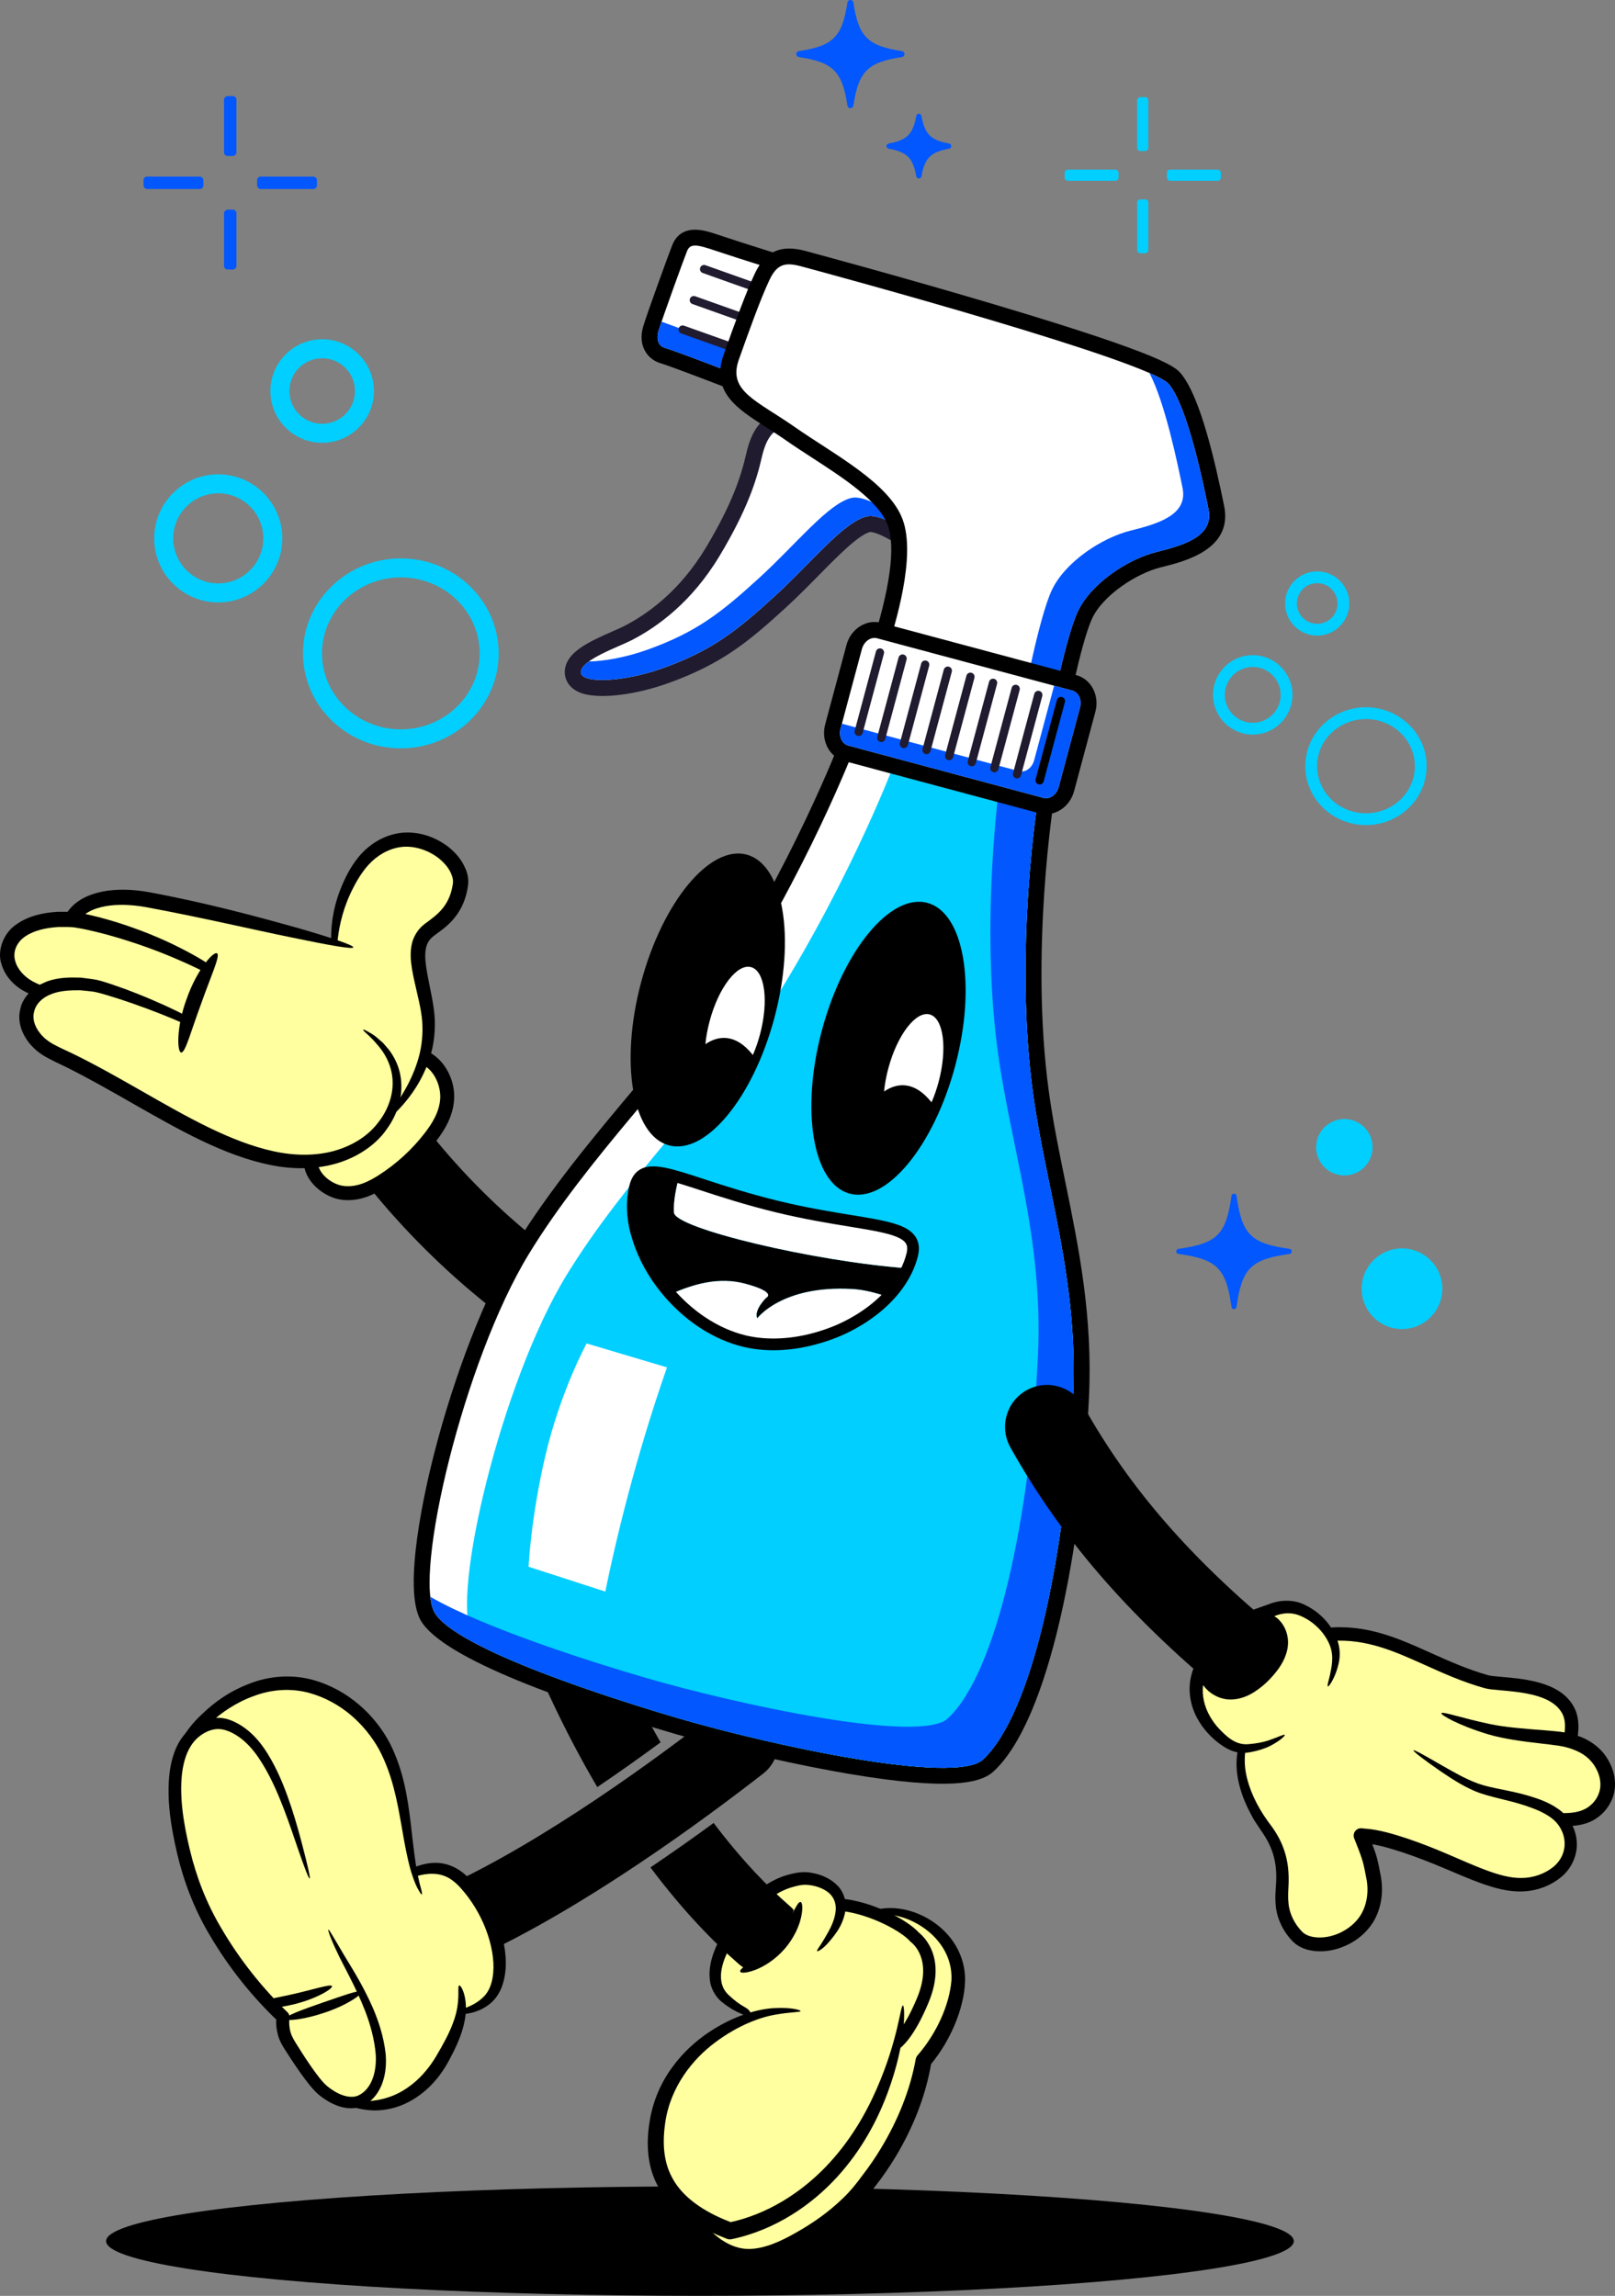 <?xml version="1.0" encoding="UTF-8"?>
<svg id="Layer_2" data-name="Layer 2" xmlns="http://www.w3.org/2000/svg" viewBox="0 0 914.59 1300.47">
  <rect x="0" y="0" width="914.59" height="1300.47" fill="#808080" stroke="none"/>
  <defs>
    <style>
      .cls-1 {
        fill: #211b2f;
      }

      .cls-2 {
        fill: #fff;
      }

      .cls-3 {
        fill: #00cfff;
      }

      .cls-4 {
        fill: #ffffa0;
      }

      .cls-5 {
        fill: #ffffa0;
      }

      .cls-6 {
        fill: #0257ff;
      }
    </style>
  </defs>
  <g id="Layer_1-2" data-name="Layer 1">
    <g>
      <g>
        <rect class="cls-6" x="81.27" y="100.04" width="33.91" height="7.02" rx="2.01" ry="2.01"/>
        <rect class="cls-6" x="145.59" y="100.04" width="33.91" height="7.02" rx="2.01" ry="2.01"/>
        <rect class="cls-6" x="113.43" y="67.89" width="33.91" height="7.02" rx="2.01" ry="2.01" transform="translate(201.78 -58.99) rotate(90)"/>
        <rect class="cls-6" x="113.43" y="132.2" width="33.91" height="7.02" rx="2.01" ry="2.01" transform="translate(266.1 5.33) rotate(90)"/>
      </g>
      <g>
        <path class="cls-3" d="M226.99,423.9c-30.55,0-55.41-24.14-55.41-53.8,0-29.67,24.86-53.8,55.41-53.8,30.55,0,55.41,24.14,55.41,53.8,0,29.67-24.86,53.8-55.41,53.8ZM226.99,327.06c-24.61,0-44.64,19.31-44.64,43.04,0,23.73,20.03,43.04,44.64,43.04,24.61,0,44.64-19.31,44.64-43.04,0-23.73-20.03-43.04-44.64-43.04Z"/>
        <path class="cls-3" d="M123.6,341.24c-20.01,0-36.28-16.28-36.28-36.28,0-20.01,16.28-36.28,36.28-36.28s36.28,16.28,36.28,36.28c0,20.01-16.28,36.28-36.28,36.28ZM123.6,279.44c-14.07,0-25.51,11.45-25.51,25.51,0,14.07,11.45,25.51,25.51,25.51,14.07,0,25.51-11.45,25.51-25.51,0-14.07-11.45-25.51-25.51-25.51Z"/>
        <path class="cls-3" d="M182.45,250.82c-16.17,0-29.33-13.16-29.33-29.33,0-16.17,13.16-29.33,29.33-29.33,16.17,0,29.33,13.16,29.33,29.33,0,16.17-13.16,29.33-29.33,29.33ZM182.45,202.93c-10.23,0-18.56,8.33-18.56,18.56s8.33,18.56,18.56,18.56c10.23,0,18.56-8.33,18.56-18.56s-8.33-18.56-18.56-18.56Z"/>
      </g>
      <g>
        <path class="cls-3" d="M773.56,467.36c-18.95,0-34.36-14.97-34.36-33.37,0-18.4,15.41-33.37,34.36-33.37s34.36,14.97,34.36,33.37c0,18.4-15.41,33.37-34.36,33.37ZM773.56,407.31c-15.26,0-27.68,11.97-27.68,26.69s12.42,26.69,27.68,26.69c15.26,0,27.68-11.97,27.68-26.69,0-14.72-12.42-26.69-27.68-26.69Z"/>
        <path class="cls-3" d="M709.44,416.1c-12.41,0-22.5-10.09-22.5-22.5,0-12.41,10.09-22.5,22.5-22.5,12.41,0,22.5,10.09,22.5,22.5s-10.09,22.5-22.5,22.5ZM709.44,377.78c-8.72,0-15.82,7.1-15.82,15.82,0,8.72,7.1,15.82,15.82,15.82,8.72,0,15.82-7.1,15.82-15.82,0-8.72-7.1-15.82-15.82-15.82Z"/>
        <path class="cls-3" d="M745.94,360.03c-10.03,0-18.19-8.16-18.19-18.19,0-10.03,8.16-18.19,18.19-18.19,10.03,0,18.19,8.16,18.19,18.19,0,10.03-8.16,18.19-18.19,18.19ZM745.94,330.33c-6.35,0-11.51,5.16-11.51,11.51,0,6.35,5.16,11.51,11.51,11.51,6.35,0,11.51-5.16,11.51-11.51,0-6.35-5.16-11.51-11.51-11.51Z"/>
      </g>
      <g>
        <path class="cls-6" d="M452.42,32.33c19.39,2.93,24.55,8.09,27.48,27.48.3,1.96,3.09,1.96,3.38,0,2.93-19.39,8.09-24.55,27.48-27.48,1.96-.3,1.96-3.09,0-3.38-19.39-2.93-24.55-8.09-27.48-27.48-.3-1.96-3.09-1.96-3.38,0-2.93,19.39-8.09,24.55-27.48,27.48-1.96.3-1.96,3.09,0,3.38Z"/>
        <path class="cls-6" d="M503.25,84.22c10.38,1.88,13.77,5.26,15.65,15.65.29,1.63,2.62,1.63,2.92,0,1.88-10.38,5.26-13.77,15.65-15.65,1.63-.29,1.63-2.62,0-2.92-10.38-1.88-13.77-5.26-15.65-15.65-.29-1.63-2.62-1.63-2.92,0-1.88,10.38-5.26,13.77-15.65,15.65-1.63.29-1.63,2.62,0,2.92Z"/>
      </g>
      <g>
        <path class="cls-6" d="M667.39,710.28c21.85,3.02,26.98,8.15,30,30,.23,1.68,2.65,1.68,2.88,0,3.02-21.85,8.15-26.98,30-30,1.68-.23,1.68-2.65,0-2.88-21.85-3.02-26.98-8.15-30-30-.23-1.68-2.65-1.68-2.88,0-3.02,21.85-8.15,26.98-30,30-1.68.23-1.68,2.65,0,2.88Z"/>
        <circle class="cls-3" cx="793.96" cy="729.99" r="22.85"/>
        <circle class="cls-3" cx="761.34" cy="649.81" r="15.98" transform="translate(-128.93 192.3) rotate(-13.28)"/>
      </g>
      <g>
        <rect class="cls-3" x="602.92" y="96.08" width="30.54" height="6.32" rx="1.81" ry="1.81"/>
        <rect class="cls-3" x="660.84" y="96.08" width="30.54" height="6.32" rx="1.81" ry="1.81"/>
        <rect class="cls-3" x="631.88" y="67.12" width="30.54" height="6.32" rx="1.81" ry="1.81" transform="translate(717.43 -576.87) rotate(90)"/>
        <rect class="cls-3" x="631.88" y="125.04" width="30.54" height="6.32" rx="1.81" ry="1.81" transform="translate(775.36 -518.95) rotate(90)"/>
      </g>
      <g>
        <path class="cls-5" d="M159.25,526.6s-67.95-17.72-84.44-16.99c-16.49.74-25.85,3.45-27.57,4.43s-2.54,3.01-2.54,3.01c0,0-30.2,2.65-36.6,11.76-6.4,9.11-4.19,25.36,13.54,32,0,0-12.29,8.12-4.19,22.89,8.11,14.77,42.15,29.05,42.15,29.05,0,0,69.12,42.34,97.68,43.33,28.56.98,16.25,4.86,22.16,10.56,5.91,5.69,12.31,9.63,21.91,8.4,9.6-1.23,23.39-10.59,30.03-16.25,6.65-5.66,19.69-21.66,20.19-34.47.49-12.8-4.19-19.94-4.19-19.94l-4.13-4.74s-.3-21.84-1.28-26.52c-.98-4.68-9.6-33.97-2.71-40.87,6.89-6.89,25.79-28.06,22.13-37.17-3.66-9.11-22.48-22.16-34.12-18.96-11.64,3.2-24,9.6-27.17,18.22-3.17,8.62-12.54,38.9-12.54,38.9l-28.3-6.65Z"/>
        <path d="M305.32,703.42c-22.71-18.12-43.22-38.58-61.28-61.02-7.31,10.19-19.25,23.44-35.27,29.72,20.02,24.76,42.69,47.35,67.78,67.36,4.25,3.39,9.32,5.03,14.37,5.03,6.78,0,13.49-2.97,18.04-8.68,7.94-9.96,6.31-24.47-3.65-32.41Z"/>
        <path class="cls-4" d="M681.37,943.77s-6.43,4.99-2.53,18.13c3.89,13.15,15.87,19.76,18.26,25.07,2.38,5.32,5.6.97,5.36,9.98-.24,9.01,6.82,28.24,12.42,35.79,5.6,7.55,10.95,14.85,11.44,26.05.49,11.2-3.89,28.97,9.25,39.92,13.15,10.95,32.08.28,39.44-16.55,7.36-16.83,1.22-28,1.22-28,0,0-5.91-14.36,2.4-12.66,8.31,1.7,60.89,19.72,67.95,22.88,7.06,3.16,25.07,1.7,30.19-.73,5.11-2.43,15.34-14.47,12.66-25.56-2.68-11.09,3.41-6.57,7.55-8.28,4.14-1.7,17.31-12.88,11.2-27.58-6.11-14.71-18.99-16.69-18.99-16.69,0,0,5.11-21.67-10.47-26.07-15.58-4.39-38.22-5.37-43.09-8.29-4.87-2.92-49.9-23.86-57.69-24.34s-24.68,0-24.68,0c0,0-10.48-16.19-22.3-17.28-11.82-1.1-18.72,8.65-18.72,8.65l-30.85,25.55Z"/>
        <ellipse cx="396.39" cy="1269.46" rx="336.3" ry="31"/>
        <path class="cls-4" d="M432.87,1072.86c-.54.72-22.47,29.75-26.35,40.78-3.88,11.03,2.35,19.44,18.86,27.63,0,0-21.11,11.56-25.39,16.52-4.28,4.95-27.03,25.45-28.83,46.62-1.8,21.17,17.03,47.7,22.07,51.13,5.04,3.42,10.81,13.06,14.19,17.12,3.38,4.05,22.71,7.66,30.5,4.73,7.79-2.93,30.99-13.74,46.98-30.86,15.99-17.12,37.39-68.54,37.84-70.87.45-2.33,4.05-13.37,4.05-13.37,0,0,20.95-30.4,12.84-53.82-8.11-23.42-30.78-25.42-35.6-24.82-4.82.6-18.9-4.23-18.9-4.23l-8.33-2.08s-.68-7.38-10.14-10.99c-9.46-3.6-24.47-5.76-33.78,6.52Z"/>
        <path d="M453.36,1139.14c-.06.77-5.23.45-14.13,2.02-8.81,1.47-21.34,6.1-34.14,15.69-12.66,9.38-25.4,25.02-28.36,45.5-1.51,10.2-1.31,21.29,3.68,30.71,4.82,9.5,14.14,16.74,24.91,21.98,3.18,1.55,6.45,2.89,9.73,4.18l-2.64-.2c22.45-4.67,41.38-17.31,55.16-31.59,13.89-14.42,22.84-30.33,28.94-44.29,12.27-28.04,13.38-47.33,14.84-47.15,1.07-.13,2.33,19.87-8.75,49.63-5.46,14.7-14.3,32.01-28.73,47.74-14.31,15.6-34.71,29.77-59.52,35.01h-.04c-.9.2-1.8.11-2.6-.2-3.53-1.37-7.08-2.82-10.58-4.52-11.79-5.72-23.1-14.28-29.08-26.33-6.13-11.99-5.94-25.2-4.03-36.37,1.91-11.48,6.68-21.88,12.77-30.09,6.04-8.32,13.23-14.7,20.35-19.51,14.28-9.59,28.1-13.48,37.65-13.89,9.55-.48,14.66,1.15,14.57,1.68Z"/>
        <path d="M253.08,1109.33c-5.26-1.94-9.77-5.9-12.29-11.39-5.04-10.98-.22-23.97,10.76-29.01,56.97-26.15,120.83-73.17,153.84-98.88,9.53-7.42,23.27-5.73,30.7,3.82,7.42,9.53,5.71,23.28-3.82,30.7-34.5,26.87-101.48,76.13-162.47,104.12-5.48,2.52-11.47,2.58-16.71.64Z"/>
        <g>
          <path d="M377.03,992.01c-11.01,8.09-23.1,16.68-35.81,25.29,7.99,13.25,15.92,25.12,23.69,35.76,12.69-8.57,24.72-17.09,35.75-25.16-7.7-10.52-15.63-22.4-23.63-35.89Z"/>
          <path d="M338.24,1012.29c12.73-8.63,24.85-17.25,35.86-25.36-7.88-13.63-15.8-28.72-23.6-45.57-5.08-10.97-18.09-15.74-29.04-10.66-10.97,5.08-15.74,18.08-10.66,29.04,9.02,19.48,18.24,36.89,27.44,52.54Z"/>
          <path d="M447.2,1079.6c-12.07-10.5-26.97-25.7-43.06-47.01-11.04,8.08-23.08,16.61-35.79,25.19,18.64,24.87,36.06,42.59,50.14,54.83,2.05,1.79,4.35,3.12,6.76,4.01,8.29,3.07,17.96.9,24.11-6.17,7.93-9.12,6.97-22.94-2.15-30.86Z"/>
        </g>
        <path class="cls-4" d="M206.29,973.05s-24.66-21.8-40.82-19.77c-16.16,2.03-39.59,10.36-47.47,18.47-7.88,8.11-15.6,22.26-19.03,34.91-3.42,12.65,11.37,63.29,11.59,64.87.23,1.58,41.69,64.03,46.43,68.02,4.74,3.98,6.5,17.57,7.4,19.37.9,1.8,16.95,28.09,30.21,31.5,13.26,3.41,20.69,1.83,22.04,1.61,1.35-.23,19.59-4.95,28.6-17.79,9.01-12.84,16.89-36.24,16.89-36.24,0,0,11.74,4.39,18.02-11.06,6.29-15.45-2.44-46.4-16.31-59.91-13.87-13.51-29.19-6.56-29.19-6.56l-8.78-54.7-19.59-32.71Z"/>
        <g>
          <path d="M197.16,679.82c8.63,0,16.02-3.95,21.68-7.57,10.8-6.92,20.24-15.59,28.06-25.76,4.46-5.8,9.65-13.74,10.27-23.69.66-10.57-4.81-21.39-13.28-26.32-1.89-1.1-4.3-.46-5.4,1.43-1.1,1.89-.46,4.31,1.43,5.4,6.68,3.89,9.77,12.5,9.37,19-.48,7.81-4.88,14.45-8.65,19.36-7.26,9.44-16.03,17.49-26.06,23.92-5.35,3.43-12.46,7.25-20.26,6.13-6.65-.94-14.36-7.11-14.35-13.65,0-2.18-1.76-3.96-3.94-3.96h0c-2.18,0-3.95,1.76-3.95,3.94-.03,10.9,11.12,20.08,21.14,21.5,1.34.19,2.66.28,3.95.28Z"/>
          <path d="M102.67,596.18c2.33.14,5.59-12.49,11.25-27.67,5.36-15.29,10.93-27.08,9.05-28.47-1.95-1.51-11.51,9.34-17.18,25.53-6,16.07-5.58,30.53-3.12,30.62Z"/>
        </g>
        <path class="cls-4" d="M416.55,1116.59l10.12,8.39,21.88-2.78,10.75-36.04-8.57-9.05c-3.74,18.1-16.32,32.62-34.18,39.48Z"/>
        <path d="M453.36,1077.34c.98.19,1.45,3.47.33,8.6-1.09,5.09-4.08,11.97-9.42,18.07-5.33,6.1-11.71,9.97-16.56,11.82-4.89,1.85-8.19,1.93-8.53,1-.8-2.12,10.16-7.25,19.32-17.85,9.35-10.46,12.63-22.06,14.85-21.62Z"/>
        <g>
          <path d="M260.07,1124.64c.74-.43,4.67,5.58,3.61,16.43-.54,5.31-2.37,11.4-5.19,17.6-1.4,3.11-3.02,6.26-4.77,9.45-1.81,3.31-4.04,6.63-6.64,9.74-5.16,6.26-11.59,11.05-18.1,13.98-6.55,2.92-13.09,3.78-18.37,3.56-10.67-.67-16.29-4.22-16-4.98.32-1.22,6.47.31,15.86-.43,4.67-.46,10.09-1.73,15.48-4.51,5.36-2.82,10.72-7.02,15.25-12.52,2.28-2.74,4.26-5.58,5.98-8.52,1.79-3.06,3.48-6,4.95-8.83,2.98-5.65,5.08-10.88,6.2-15.43,2.24-9.11.54-15.18,1.72-15.52Z"/>
          <path d="M175.33,1064.06c-.5.16-2.94-6.16-6.91-17.72-1.99-5.79-4.33-12.86-7.39-20.92-3.1-8.01-6.78-17.14-12.31-26.21-2.77-4.53-5.99-9.01-10.13-12.72-4.04-3.57-9.38-6.85-14.51-7.08-5.1-.22-10.85,2.91-14.48,7.44-3.77,4.63-5.69,11.05-6.52,17.77-1.52,13.61.89,28.55,4.52,43.52,3.64,15.06,9.27,29.85,17.66,43.96,10.57,18.13,23.69,34.41,37.54,47.73.96.92,1.34,2.25,1.15,3.47-.35,2.21-.15,5.29.57,7.75.69,2.58,2.06,4.69,3.8,7.48,3.26,5.23,6.56,10.31,9.99,15.03,1.71,2.33,3.48,4.64,5.28,6.53,1.6,1.72,3.98,3.39,6.12,4.68,4.4,2.61,9.32,3.84,13.02,2.27,3.88-1.64,6.83-5.48,8.33-9.73,1.58-4.27,1.97-8.93,1.74-13.37-.71-8.9-3.18-17.41-5.94-24.65-5.69-14.6-12.33-25.61-15.98-33.59-3.8-7.93-5.3-12.51-4.92-12.67.43-.19,2.69,3.99,7.16,11.47,4.32,7.57,11.58,18.1,18.12,33.03,3.18,7.53,6.06,16,7.18,26.02.39,5.01.14,10.39-1.67,15.76-1.76,5.29-5.36,10.81-11.52,13.6-6.53,2.79-13.54.67-18.84-2.33-2.74-1.63-5.21-3.22-7.68-5.72-2.27-2.31-4.12-4.7-5.98-7.16-3.68-4.91-7.1-10.04-10.49-15.34-1.58-2.46-3.72-5.67-4.72-9.26-1.01-3.63-1.43-7.07-.81-11.25l1.15,3.47c-14.81-14-28.12-30.45-39.21-49.39-8.69-14.55-14.71-30.53-18.33-46.03-3.61-15.5-6.1-31.02-4.23-46.2,1.04-7.5,3.29-15.13,8.31-21.14,5.03-5.88,12.16-9.86,20.01-9.51,3.86.22,7.33,1.62,10.26,3.25,2.92,1.58,5.65,3.65,7.94,5.83,4.65,4.4,8.01,9.45,10.78,14.3,5.54,9.79,8.92,19.25,11.69,27.54,2.72,8.31,4.66,15.56,6.21,21.47,3.1,11.83,4.57,18.44,4.07,18.6Z"/>
          <path d="M161.74,1143.53c-.36-1.57,9.18-5.08,20.9-9.15,11.75-3.97,21.12-7.51,21.9-6.15.82,1.39-7.9,7.48-20.02,11.58-12.06,4.19-22.44,5.25-22.78,3.73Z"/>
          <path d="M143.05,1124.35c.84-.76,5.47,2.9,11.5,8.86l-2.24-.83c3.27-.63,6.95-1.34,10.82-2.2,13.5-2.9,24.16-6.61,24.86-5.17.74,1.39-9.43,7.73-23.62,10.78-4.04.9-7.92,1.44-11.39,1.71l-.27.02c-.78.06-1.51-.29-1.97-.85-5.33-6.59-8.52-11.56-7.68-12.32Z"/>
        </g>
        <g>
          <path class="cls-1" d="M330.79,393.09c-8.99-2.41-11.47-8.94-10.87-13.8,1.21-9.69,12.11-15.17,27.38-21.85,2.46-1.08,4.76-2.08,6.21-2.83,12.91-6.61,31.4-19.67,46.24-44.41,15.16-25.26,20.01-40.91,22.76-52.88,3.23-14.05,8.74-23.38,26.24-26.5,11.77-2.09,44.99-7.82,45.27-7.87,1.3-.23,2.6-.17,3.87.17,2.53.68,4.64,2.42,5.79,4.78l42.94,88.15c1.89,3.87.77,8.56-2.66,11.16-2.24,1.7-5.09,2.26-7.81,1.53-1.35-.36-2.61-1.04-3.66-1.97-9.36-8.31-27.85-22.47-37.65-25.1-1.47-.39-2.08-.33-2.09-.33-6.49,1.63-17.87,13.18-28.87,24.34-5.96,6.06-12.11,12.29-18.68,18.32-21.26,19.47-36.37,32.08-66.98,43.04-17.93,6.42-37,8.85-47.44,6.05Z"/>
          <path class="cls-2" d="M357.64,362.66c14.36-7.35,34.06-21.44,49.88-47.81,15.81-26.36,20.93-42.94,23.82-55.51,2.89-12.57,7.05-17.49,19.01-19.62,11.96-2.13,45.22-7.86,45.22-7.86l42.95,88.15s-34.63-30.77-47.8-27.47c-13.18,3.3-30.95,25.87-51.6,44.79-22,20.15-35.94,31.18-63.92,41.19-23.02,8.24-47.14,8.77-46.28,1.88.86-6.89,21.23-13.9,28.74-17.74Z"/>
          <path class="cls-6" d="M495.56,231.86s-1.21.21-3.24.56l37.57,77.12s-34.63-30.77-47.81-27.47c-13.18,3.3-30.95,25.87-51.6,44.79-22,20.15-35.94,31.18-63.92,41.19-11.96,4.28-24.21,6.48-33.11,6.64-2.56,1.87-4.32,3.79-4.56,5.71-.86,6.89,23.26,6.36,46.28-1.88,27.98-10.01,41.92-21.04,63.92-41.19,20.65-18.92,38.42-41.5,51.6-44.79,13.18-3.3,47.8,27.47,47.8,27.47l-42.95-88.15Z"/>
          <path d="M432,227.44c-.2-.05-.41-.12-.61-.19-1.78-.61-7.46-2.8-15.31-5.82l-.21-.08c-14.33-5.51-36-13.85-41.87-15.61-7.05-2.11-13.09-9.58-9.7-20.99,1.99-6.72,14.72-41.77,16.43-45.97,3.16-7.77,9.92-10.34,20.08-7.61,1.84.49,3.96,1.16,7.1,2.22,10.42,3.54,40.61,13,49.61,15.81l.48.15c2.31.72,4.26,2.38,5.37,4.55,1.1,2.18,1.27,4.74.48,7.03l-20.96,60.71c-1.54,4.47-6.32,7.01-10.89,5.79Z"/>
          <path class="cls-2" d="M376.58,197.09c-3.78-1.13-5.07-4.89-3.62-9.76,1.87-6.28,14.33-40.7,16.14-45.14,1.81-4.44,5.59-3.73,15.9-.23,12.2,4.14,50.29,16.03,50.29,16.03l-20.96,60.71c-4.94-1.7-48.43-18.83-57.76-21.62Z"/>
          <path class="cls-6" d="M443.83,154.4l-16.48,47.75c-4.31-1.48-38.03-14.73-52.72-19.93-.78,2.29-1.37,4.08-1.68,5.11-1.45,4.87-.16,8.62,3.62,9.76,9.33,2.79,52.82,19.92,57.76,21.62l20.96-60.71s-4.77-1.49-11.46-3.59Z"/>
          <path class="cls-1" d="M431.19,200.08c1.22.43,1.85,1.78,1.42,2.99h0c-.43,1.22-1.78,1.86-2.99,1.42l-43.83-15.6c-1.22-.44-1.86-1.77-1.42-2.99h0c.43-1.22,1.78-1.86,2.99-1.42l43.83,15.6Z"/>
          <path class="cls-1" d="M437.54,183.41c1.22.43,1.86,1.78,1.42,2.99h0c-.43,1.22-1.78,1.86-2.99,1.42l-43.83-15.6c-1.22-.44-1.86-1.77-1.42-2.99h0c.43-1.22,1.77-1.85,2.99-1.42l43.83,15.6Z"/>
          <path class="cls-1" d="M443.35,165.82c1.22.43,1.85,1.77,1.42,2.99h0c-.43,1.22-1.78,1.86-2.99,1.42l-43.83-15.6c-1.22-.43-1.86-1.77-1.42-2.99h0c.43-1.22,1.77-1.85,2.99-1.42l43.83,15.6Z"/>
          <path d="M493.76,394.11c-2.46-.66-4.53-2.33-5.7-4.59-1.19-2.3-1.33-5.01-.39-7.43.69-1.75,4.37-11.29,5.37-14.4,11.04-34.13,14.28-57.79,9.64-70.33-5.03-13.61-25.04-26.58-42.69-38.03-5.26-3.41-10.22-6.63-14.91-9.91-4.1-2.87-7.98-5.35-11.73-7.75-15.94-10.19-30.97-19.8-23.5-40.88,6.13-17.29,12.54-35.07,17.62-45.87,5.91-12.56,14.7-16.51,28.51-12.81.54.15,55.11,14.79,108.92,30.86,95.66,28.56,100.95,35.06,104.11,38.94,10.73,13.17,18.96,48.92,24.23,74.65,5.06,24.74-22.54,31.52-35.81,34.78-13.9,3.42-32.87,15.88-38.95,28.99-6.78,14.62-15.48,60.91-15.56,61.37-.45,2.44-1.92,4.62-4.01,5.96-2.09,1.34-4.67,1.76-7.09,1.16q-98.01-24.72-98.06-24.73Z"/>
          <path class="cls-2" d="M501.65,370.48c5.61-17.34,17.21-55.46,9.52-76.25-7.69-20.79-39.22-37.04-60.9-52.22-21.68-15.17-38.21-20.38-31.89-38.2,5.63-15.87,12.22-34.29,17.28-45.04,4.24-9.01,8.65-10.43,17.99-7.92,22.56,6.05,197.79,53.8,208.35,66.78,10.57,12.98,19.34,55.9,22.38,70.76,3.04,14.86-12.4,20.08-29.11,24.19-16.7,4.1-37.6,18.01-44.99,33.97-7.4,15.96-16.25,63.52-16.25,63.52l-97.93-24.69s4.34-11.14,5.55-14.89Z"/>
          <path class="cls-6" d="M684.37,288.39c-3.04-14.86-11.81-57.78-22.38-70.76-1.32-1.62-5.21-3.78-11.05-6.34,8.9,16.97,16.05,51.89,18.73,65,3.04,14.86-12.41,20.08-29.11,24.19-16.7,4.11-37.6,18.01-44.99,33.97-7.4,15.96-16.25,63.52-16.25,63.52l-80.29-20.24c-1.47,3.89-2.93,7.65-2.93,7.65l97.93,24.69s8.85-47.56,16.25-63.52c7.4-15.96,28.29-29.87,44.99-33.97,16.7-4.11,32.15-9.33,29.11-24.19Z"/>
          <path d="M397.92,986.51c-5.54-1.49-10.75-2.94-15.48-4.33-58.77-17.19-131.49-42.3-144.17-64.28-10.66-18.47,3.04-76.76,7.5-94.18,11.59-45.35,29.23-90.63,46.02-118.15,19.42-31.81,44.97-62.28,67.51-89.16,16.15-19.26,31.39-37.43,41.31-52.56,48.12-73.42,74.92-143.59,75.19-144.29,1.65-4.36,6.29-6.74,10.8-5.53l103.84,27.84c4.5,1.21,7.33,5.59,6.58,10.19-.14.86-13.89,86.8-3.07,166.05,2.32,16.99,5.71,33.57,9.3,51.13,7.67,37.48,15.59,76.19,13.46,122-3.93,84.19-22.11,182.39-53.88,212.01-5.99,5.58-19.44,11.01-70.71,3.35-27.24-4.07-62.45-11.58-94.19-20.09h-.01Z"/>
          <path class="cls-2" d="M384.98,973.51c51.11,14.95,155.95,37.8,171.68,23.14,27.73-25.86,46.76-114.53,51.02-205.82,3.06-65.76-15.32-117.5-22.69-171.48-11.13-81.5,3.1-168.73,3.1-168.73l-103.84-27.84s-26.79,70.84-76.08,146.05c-24.06,36.71-75.56,87.23-108.66,141.47-37.1,60.79-65.48,182.18-53.41,203.1,12.08,20.92,102.54,49.48,138.88,60.12Z"/>
          <path class="cls-3" d="M556.66,996.65c27.73-25.86,46.76-114.53,51.02-205.82,3.06-65.76-15.32-117.5-22.69-171.48-9.36-68.51-.79-141.06,2.18-162.45l-81.72-21.91s-26.79,70.84-76.08,146.05c-24.06,36.71-75.56,87.23-108.66,141.47-37.1,60.8-65.48,182.18-53.41,203.1,1.6,2.77,4.59,5.68,8.64,8.67,33.08,16.01,83.95,31.9,109.04,39.24,51.11,14.95,155.95,37.8,171.68,23.14Z"/>
          <path class="cls-2" d="M377.72,774.54l-45.5-13.56s-14.83,26.9-23.51,64.14c-8.14,34.94-9.37,62.35-9.37,62.35l43.44,14.07c5.4-26.42,16.45-74.04,34.95-127Z"/>
          <path class="cls-6" d="M607.68,790.83c3.06-65.76-15.32-117.5-22.69-171.48-11.13-81.5,3.1-168.73,3.1-168.73l-22.21-5.95c-3.5,29.47-8.88,91.96-.76,151.41,7.37,53.99,25.75,105.73,22.69,171.48-4.26,91.29-23.28,179.97-51.02,205.82-15.73,14.66-120.57-8.19-171.68-23.14-28.5-8.34-90.26-27.7-121.42-45.76.44,3.83,1.23,6.86,2.41,8.91,12.08,20.92,102.54,49.48,138.88,60.12,51.11,14.95,155.95,37.8,171.68,23.14,27.73-25.86,46.76-114.53,51.02-205.82Z"/>
          <path d="M478.04,431.05c-8.38-2.25-13.2-11.53-10.74-20.7l12.06-44.99c2.46-9.17,11.28-14.8,19.66-12.55l110.57,29.64c8.38,2.25,13.2,11.54,10.74,20.7l-12.06,44.99c-2.46,9.17-11.27,14.8-19.66,12.55l-110.57-29.64Z"/>
          <path class="cls-2" d="M599.53,445.8c-1.17,4.36-5.01,7.12-8.58,6.16l-110.57-29.64c-3.57-.96-5.52-5.27-4.35-9.63l12.06-44.99c1.17-4.36,5.01-7.12,8.58-6.16l110.57,29.64c3.57.96,5.52,5.27,4.35,9.63l-12.06,44.99Z"/>
          <path class="cls-6" d="M607.24,391.18l-10.28-2.76-11.32,42.23c-1.17,4.36-5.01,7.12-8.58,6.16l-100.29-26.88-.74,2.76c-1.17,4.36.78,8.67,4.35,9.63l110.57,29.64c3.57.96,7.41-1.8,8.58-6.16l12.06-44.99c1.17-4.36-.78-8.67-4.35-9.63Z"/>
          <path class="cls-1" d="M488.54,415.15c-.34,1.25-1.62,1.99-2.87,1.66h0c-1.25-.33-1.99-1.62-1.66-2.87l12.05-44.94c.33-1.25,1.62-1.99,2.87-1.66h0c1.25.34,1.99,1.62,1.66,2.87l-12.05,44.94Z"/>
          <path class="cls-1" d="M501.35,418.58c-.34,1.25-1.62,1.99-2.87,1.66h0c-1.25-.34-1.99-1.62-1.66-2.87l12.05-44.94c.33-1.25,1.62-1.99,2.87-1.66h0c1.25.33,1.99,1.62,1.65,2.87l-12.05,44.94Z"/>
          <path class="cls-1" d="M514.16,422.02c-.34,1.25-1.62,1.99-2.87,1.66h0c-1.25-.33-1.99-1.62-1.66-2.87l12.05-44.94c.33-1.25,1.62-1.99,2.87-1.66h0c1.25.34,1.99,1.62,1.66,2.87l-12.05,44.94Z"/>
          <path class="cls-1" d="M526.97,425.45c-.34,1.25-1.62,1.99-2.87,1.66h0c-1.25-.34-1.99-1.62-1.66-2.87l12.05-44.94c.33-1.25,1.62-1.99,2.87-1.66h0c1.25.33,1.99,1.62,1.65,2.87l-12.05,44.94Z"/>
          <path class="cls-1" d="M539.78,428.89c-.34,1.25-1.62,1.99-2.87,1.66h0c-1.25-.34-1.99-1.62-1.66-2.87l12.05-44.94c.33-1.25,1.62-1.99,2.87-1.66h0c1.25.34,1.99,1.62,1.66,2.87l-12.05,44.94Z"/>
          <path class="cls-1" d="M552.59,432.32c-.34,1.25-1.62,1.99-2.87,1.66h0c-1.25-.33-1.99-1.62-1.65-2.87l12.05-44.94c.33-1.25,1.62-1.99,2.87-1.66h0c1.25.33,1.99,1.62,1.66,2.87l-12.05,44.94Z"/>
          <path class="cls-1" d="M565.4,435.75c-.34,1.25-1.62,1.99-2.87,1.66h0c-1.25-.33-1.99-1.62-1.66-2.87l12.05-44.94c.33-1.25,1.62-1.99,2.87-1.66h0c1.25.34,1.99,1.62,1.66,2.87l-12.05,44.94Z"/>
          <path class="cls-1" d="M578.21,439.19c-.34,1.25-1.62,1.99-2.87,1.66h0c-1.25-.34-1.99-1.62-1.66-2.87l12.05-44.94c.33-1.25,1.62-1.99,2.87-1.66h0c1.25.33,1.99,1.62,1.66,2.87l-12.05,44.94Z"/>
          <path d="M591.02,442.62c-.34,1.25-1.62,1.99-2.87,1.66h0c-1.25-.34-1.99-1.62-1.66-2.87l12.05-44.94c.33-1.25,1.62-1.99,2.87-1.66h0c1.25.33,1.99,1.62,1.66,2.87l-12.05,44.94Z"/>
        </g>
        <path d="M727.54,982.72c-.34-.55-3.5,1.22-9.39,3.2-2.85.94-6.68,1.68-10.95,2.04-4.23.42-8.17-.92-12.34-4.44-4.11-3.37-8.07-7.87-10.75-13.39-2.66-5.5-3.85-12.05-2.23-18.47.18-.8.48-1.59.71-2.39l.09-.3c-.02.07.12-.36-.04.11-.15.38-.4.77-.71,1.06-.52.5-1.6,1.13-2.59,1-.49-.02-.7-.07-1.03-.21-.39-.16-.12-.06.1.18.99.94,2.24,2.48,3.33,3.93,3.05,4.05,7.66,6.78,12.93,7.52,5.28.6,10.42-1.05,14.55-3.49,4.17-2.49,7.75-5.54,10.9-9.03,3.85-4.24,7.45-9.19,8.84-15.44,1.4-6.33-.37-13.29-5.54-17.92l-.23-.18-.08-.05c-2.22-1.47-4.41-2.92-6.57-4.35l-.06-.04c-.98-.65-2.15-.79-3.2-.5-1.48.41-3.06.86-4.31,1.14l-.34.07s.14-.02.19,0c-.11,0,.22-.02.67.06.39.07.78.22,1.12.41.1.12.24-.02,1.21,1.05.88.95.97,3.08.41,3.94-.65,1.12-.37.57-.52.82l-.18.21c-.79.69-.52.41-.62.5-.08.03.07-.04.07-.04l.37-.18,1.97-.84c2.83-1.1,5.6-2.17,8.31-3.22,4.91-2.05,9.67-2.15,13.91-.56,8.84,3.4,15.1,10.65,17.57,17.12,2.55,6.53.82,12.66.06,16.71-.94,4.05-1.68,6.27-1.23,6.49.38.19,1.93-1.64,3.74-5.65.89-2.01,1.81-4.57,2.49-7.69.69-3.17.83-7.26-.36-11.38-2.41-8.19-8.89-17-19.78-21.88-5.59-2.54-12.89-2.51-18.91-.16-2.81.99-5.68,2.01-8.62,3.05l-2.31.92-.68.31-.44.23c-.27.2-.18,0-1.11.82l-.24.26c-.16.26.08-.27-.56.87-.56.88-.47,3.04.41,4.01.96,1.11,1.13.98,1.25,1.09.38.2.82.36,1.26.44.5.09.88.07.82.07l.78-.06.81-.13c1.81-.36,3.28-.75,4.88-1.16l-3.26-.54c2.13,1.47,4.29,2.96,6.48,4.47l-.31-.23c.87.85,2.13,2.73,2.52,4.39.46,1.75.58,3.62.09,5.58-.87,3.93-3.58,7.94-6.89,11.53-5.4,5.94-12.32,10.71-18.34,10.06-2.91-.34-5.85-1.98-7.6-4.26-1.35-1.68-2.57-3.22-4.43-4.92-.49-.41-1-.91-2.25-1.51-.56-.2-1-.35-1.72-.4-1.19-.03-2.61.51-3.22,1.28-.38.39-.7.88-.92,1.36-.24.56-.1.27-.16.44l-.11.39c-.28,1.05-.62,2.07-.83,3.12-1.88,8.46.06,16.89,3.56,23.31,3.53,6.5,8.38,11.39,13.36,14.96,2.5,1.76,5.21,3.29,8.15,4.07,2.94.79,5.85.69,8.26.28,4.75-.87,8.59-2.13,11.65-3.67,5.93-3.09,8.43-5.78,8.16-6.19Z"/>
        <g>
          <g>
            <g>
              <ellipse cx="400.82" cy="566.43" rx="85.23" ry="39.06" transform="translate(-249.88 807.44) rotate(-75.04)"/>
              <ellipse cx="503.17" cy="593.78" rx="85.23" ry="39.06" transform="translate(-200.38 926.6) rotate(-75.04)"/>
            </g>
            <g>
              <path class="cls-2" d="M433.94,735.15s-7.05,6.83-5.09,11.53c0,0,13.94-18.84,53.78-16.58,6.81.39,13.73,2.25,20.04,4.45-7.56,7.92-17.26,14.55-28.11,19.21-3.41,1.46-6.93,2.68-10.48,3.76-14.16,4.27-29.18,5.39-42.55,2.13-15.97-3.89-30.67-13.88-41.91-26.56,13.16-5.87,27.54-10,42.43-6,18.41,4.95,11.89,8.06,11.89,8.06Z"/>
              <g>
                <path d="M384.52,666.89c-1.63,6.03-3.24,13.76-2.84,19.95.58,8.96,79.74,27.77,132.21,31.55-1.74,3.87-3.95,7.59-6.65,11.08-1.37,1.78-3,3.42-4.58,5.08-6.31-2.2-13.23-4.06-20.04-4.45-39.84-2.26-53.78,16.58-53.78,16.58-1.96-4.7,5.09-11.53,5.09-11.53,0,0,6.52-3.11-11.89-8.06-14.89-4-29.28.13-42.43,6-.84-.95-1.71-1.88-2.51-2.86-7.14-8.72-12.53-18.56-15.67-28.52-.83-2.65-1.6-5.3-2.09-7.94-1.36-7.32-1.38-14.56.28-21.35,2.47-10.14,10.03-9.91,24.9-5.52Z"/>
                <path class="cls-2" d="M381.68,686.83c-.4-6.19,1.21-13.91,2.84-19.95,12.69,3.75,30.68,10.53,55.57,16.6,50.59,12.33,81.12,8.38,76.54,27.19-.65,2.65-1.61,5.21-2.74,7.72-52.47-3.79-131.64-22.59-132.21-31.55Z"/>
              </g>
              <path d="M420.75,762.86c-17.08-4.16-33.49-15-46.2-30.54-7.36-8.99-12.99-19.24-16.26-29.63-.77-2.44-1.64-5.34-2.19-8.33-1.5-8.07-1.4-15.73.31-22.74,1.1-4.52,3.16-7.56,6.29-9.31,7.01-3.9,17.89-.34,35.92,5.56,11.17,3.65,25.08,8.2,42.25,12.39h0c15.78,3.84,29.71,6.11,40.94,7.95,19.9,3.25,31.92,5.2,36.64,12.33,1.96,2.96,2.43,6.63,1.39,10.91-1.68,6.9-5.04,13.64-9.98,20.03-7.99,10.34-20.07,19.33-34,25.31-3.26,1.4-6.81,2.67-10.83,3.88-15.07,4.55-29.91,5.4-43.01,2.48-.42-.09-.85-.2-1.27-.3ZM480.75,694.75c-11.35-1.85-25.46-4.16-41.44-8.05h0c-17.43-4.25-31.46-8.84-42.75-12.53-15.2-4.97-26.17-8.57-30.65-6.07-.91.5-2.22,1.59-3.08,5.09-1.49,6.1-1.57,12.82-.24,19.97.49,2.64,1.28,5.3,1.99,7.55,3.03,9.59,8.23,19.08,15.07,27.42,11.81,14.43,26.95,24.48,42.65,28.3,12.19,2.91,26.59,2.21,40.81-2.08,3.79-1.15,7.1-2.33,10.13-3.63,12.92-5.55,24.06-13.82,31.37-23.28,4.37-5.66,7.33-11.56,8.79-17.55.79-3.25.11-4.8-.47-5.68-1.82-2.75-6.72-4.57-13.84-6.16-5.09-1.14-11.31-2.15-18.36-3.3ZM440.03,683.47h.06s-.06,0-.06,0Z"/>
            </g>
          </g>
          <path class="cls-2" d="M426.36,597.6c1.53-3.53,2.9-7.41,4-11.54,5.08-19.02,2.82-36.14-5.05-38.25-7.87-2.1-18.37,11.61-23.45,30.63-1.2,4.5-1.99,8.9-2.39,13.01,7.03-4.76,16.87-6.44,26.89,6.14Z"/>
          <path class="cls-2" d="M527.54,624.41c1.53-3.53,2.9-7.41,4-11.54,5.08-19.02,2.82-36.14-5.05-38.25-7.87-2.1-18.37,11.61-23.45,30.63-1.2,4.5-1.99,8.9-2.39,13.01,7.03-4.76,16.87-6.44,26.89,6.14Z"/>
        </g>
        <path d="M474.59,1068.38c-3.98-4.24-9.49-6.68-15.44-7.61-2.85-.56-6.64-.31-9.43.34-2.97.64-6.01,1.46-8.94,2.77-5.89,2.51-11.34,6.51-15.88,11.22-8.74,9.24-16.27,19.23-20.35,29.97-2.07,5.32-3.27,11-2.53,16.55.57,5.54,4.03,10.58,7.61,13.03,3.37,2.68,6.81,4.65,9.93,5.94.75.31,1.36.58,1.68.78.28.19.43.31.59.74.14.39.22.96.29,1.55,1.07-.43,2.17-.83,3.3-1.19,0-.39.02-.71-.03-1.19-.12-.93-.69-2.15-1.57-2.93-.84-.76-1.64-1.18-2.34-1.59-2.7-1.53-5.5-3.56-8.3-6.2-2.89-2.49-4.55-5.59-4.85-9.65-.31-4,.76-8.61,2.77-13.21,3.93-9.34,10.99-18.48,19.28-27.24,4.08-4.21,8.58-7.52,13.43-9.71,2.41-1.14,4.94-1.87,7.44-2.49,2.7-.64,4.48-.81,6.97-.5,4.68.54,9.02,2.36,11.78,5,2.68,2.68,3.62,6.21,3.23,9.74-.77,7.1-4.76,12.72-6.92,16.57-2.29,3.83-3.91,5.65-3.58,6.1.28.42,2.78-.81,5.95-4.3,1.59-1.72,3.39-3.94,5.28-6.66,1.93-2.84,3.72-6.46,4.63-10.96.97-4.43,0-10.52-3.99-14.86Z"/>
        <path d="M539.79,1099.8c-4.12-5.96-9.34-10.2-14.46-13.12-10.32-5.9-20.21-6.49-26.4-5.47-6.29,1.21-9.09,3.4-8.92,3.7.25.66,3.39-.49,9.19-.67,5.73-.03,14.44,1.42,23.14,7.26,4.31,2.88,8.59,6.85,11.76,12.01,3.18,5.13,5.09,11.49,4.71,18.24-1.11,13.65-8.16,29.71-19.09,42.38l-.1.11c-.52.61-.9,1.36-1.05,2.21-3.02,16.86-9.84,34.22-19.77,50.59-3.16,5.22-6.56,10.22-10.21,14.92-3.53,4.89-7.08,9.25-11.18,13.17-8.11,7.89-17.22,14.22-26.43,19.42-9.16,5.27-18.28,9.27-26.83,9.35-8.25.06-15.79-4.57-21.24-9.81-2.73-2.66-5.38-5.58-6.47-8.09-.02-.05-.02-.09-.04-.14-2.03-1.56-3.97-3.16-5.73-4.7-.92,2.33-.68,5,.08,7.01,1.69,4.4,4.43,7.43,7.34,10.68,5.92,6.24,14.56,12.55,25.96,12.99,11,.25,21.51-4.33,31.19-9.57,9.81-5.26,19.73-11.87,28.68-20.4,4.52-4.21,8.63-9.18,12.27-14.18,3.87-4.93,7.45-10.18,10.79-15.69,10.26-16.9,17.25-35.05,20.3-52.84,5.95-7.26,10.19-14.71,13.48-22.49,1.72-4.06,3.06-8.18,4.03-12.29,1.06-4.07,1.6-8.16,1.75-12.43.15-8.44-2.65-16.26-6.77-22.17Z"/>
        <g>
          <path d="M238.52,1070.11c-.55-1.79-1.22-4.46-1.93-7.94-1.48-6.94-2.61-17.14-4.06-29.98-1.63-12.73-3.63-28.54-11.65-44.56-8.21-15.76-23.44-30.47-43.81-36.1-12.25-3.35-25.13-2.07-35.87,2.19-10.83,4.1-19.72,10.3-27.17,17.6-4.51,4.22-8.02,8.61-10.81,13.49-1.37,2.44-2.5,4.98-3.29,7.61-.85,2.58-.98,5.61-.95,8,.08,1.69.26,3.26.42,4.84.63-6.58,2.01-12.57,4.56-16.18,2.84-4.02,5.47-5.25,7.68-5.35,2.04-2.57,4.38-5.05,6.88-7.32l.25-.24c6.61-6.16,15.31-12.03,25.01-15.48,9.68-3.68,20.73-4.64,31.34-1.75,8.77,2.41,16.86,6.89,23.58,12.56,6.67,5.69,11.99,12.35,15.94,19.43,7.66,14.4,10.27,29.5,12.53,42.04,2.12,12.63,4.11,23.05,6.54,29.98,1.18,3.47,2.34,6.08,3.37,7.74.95,1.68,1.56,2.5,1.8,2.38s.1-1.15-.37-2.97Z"/>
          <path d="M113.86,971.48c.06-.06.12-.1.18-.16.03-.02.04-.05.07-.07l-.25.23Z"/>
        </g>
        <path d="M520.45,1094.78c-7.06-7.79-27.06-17.84-44.32-19.36.81,1.98,1.23,4.34,1.02,7.12,15.52,1.86,33.16,11.25,38.27,17.12.17.19.38.39.59.54.52.38,12.48,9.46,3.38,31.41-3.51,8.47-6.69,13.92-9.25,17.53-.58,3.47-1.41,8.07-2.39,12.44,2.71-1.56,9.83-7.31,18.11-27.29,10.52-25.38-2.88-37.51-5.41-39.51Z"/>
        <path d="M279.22,1083.09c-2.29-4.68-5.03-8.98-8.04-12.87-3.05-3.81-6.17-7.42-10.17-10.27-3.92-2.83-8.66-4.53-13.03-4.73-4.39-.24-8.23.7-11.48,1.77-.78.26-1.45.56-2.18.84l1.12,5.02c.82-.22,1.62-.44,2.49-.64,6.01-1.44,13.02-1.41,18.87,3.39,2.95,2.26,5.72,5.61,8.41,9.15,2.63,3.57,5.07,7.49,7.14,11.71,4.14,8.43,6.6,17.27,7.05,25.22.42,7.96-1.29,15.03-5.2,19.03-3.69,3.96-8.3,5.78-11.54,7.05.02.95,0,2-.06,3.13.08,0,.14,0,.22-.01,3.65-.5,9.45-1.44,15.15-6.28,2.78-2.41,5.19-5.99,6.52-10.04,1.37-4,2-8.48,1.96-13.09-.12-9.24-2.65-19.04-7.23-28.39Z"/>
        <path d="M705.86,957.46c8.3-3.42,19.28-18.3,19.28-29.77,0-1.23-.18-2.27-.4-3.27-50.57-41.68-85.11-81.48-111.05-127.78-6.42-11.45-20.92-15.54-32.37-9.12-11.46,6.42-15.54,20.91-9.12,32.37,28.42,50.71,65.62,94.03,119.28,138.71,3.94,1.41,8.67,1.2,14.38-1.15Z"/>
        <path d="M892.91,1042.83c-.61-7.57-4.84-14.24-10.43-18.14-5.5-3.87-11.26-5.8-16.66-7.44-10.79-3.22-20.99-4.2-28.74-6.95-7.88-2.91-14.36-6.87-19.7-9.84-10.64-6.14-16.6-9.51-16.93-9-.3.46,5.03,4.73,15.21,11.75,5.15,3.42,11.35,7.82,19.74,11.43,8.64,3.5,18.47,4.77,28.68,8.23,5.04,1.69,10.31,3.75,14.58,6.98,4.16,3.07,7.06,8.08,7.37,13.48.37,5.43-2.07,10.86-6.76,14.47-4.7,3.68-11.06,5.93-17.5,5.96-6.47.14-13.37-1.88-20.3-4.45-6.94-2.57-14.01-5.81-21.34-8.91-7.31-3.14-14.94-6.19-22.82-8.85-7.77-2.56-16.29-5.26-25.05-5.81l-.84-.11-.15-.02c-2.28-.29-4.37,1.34-4.65,3.62-.09.71.01,1.42.26,2.05,1.52,3.87,3.11,7.75,4.32,11.41,1.18,3.52,1.8,7.45,2.62,11.49,1.38,7.11.35,14.58-3.12,20.35-3.43,5.67-9.53,9.96-15.89,11.82-6.24,1.89-13.68,1.51-17.28-2.03-4.45-4.5-7.36-10.33-7.85-16.39-.33-3.09-.17-6.22.01-9.59.18-3.48.13-6.96-.26-10.39-.72-6.87-3.04-13.41-6.3-18.86-1.55-2.7-3.56-5.35-5.15-7.48-1.62-2.24-3.1-4.51-4.43-6.79-5.32-9.12-8.41-18.4-8.62-26.61-.1-2.99.18-5.76.61-8.42-1.4-.16-2.76-.41-4.08-.74-.64,2.86-1.12,5.88-1.18,9.19-.22,9.25,2.78,19.5,8.14,29.46,2.54,5.09,6.51,9.84,9.13,14.57,2.73,4.9,4.53,10.4,5.02,16.38.27,2.98.25,6.08.02,9.25-.24,3.28-.53,6.92-.2,10.68.51,7.68,4.05,15.36,9.76,21.19,3.46,3.43,7.96,4.88,12.2,5.35,4.3.47,8.57,0,12.66-1.16,8.15-2.37,15.74-7.41,20.63-15.22,4.74-7.78,5.96-17.28,4.29-26.14-.79-3.94-1.42-8.16-2.84-12.5-.62-1.88-1.29-3.67-1.97-5.44,5.95.99,11.67,2.81,17.54,4.71,7.63,2.55,15.01,5.44,22.27,8.5,7.28,3.03,14.4,6.22,21.78,8.87,7.34,2.6,15.06,4.9,23.21,4.65,8.11-.21,15.84-3.01,21.91-7.93,6.25-4.89,9.84-13.12,9.05-20.66Z"/>
        <path d="M885.57,984.59c2.58.19,5.23.49,7.58.96,1.86-10.46.18-17.47-5.17-23.34-8.97-9.87-26.16-11.36-37.55-12.35-3.2-.28-6.21-.54-7.54-.91-11.88-3.34-22.42-8.08-32.62-12.67-18.8-8.47-36.78-16.53-59.69-14.12,1.51,2.35,2.87,5.03,3.89,7.3,19.41-1.19,35.15,5.86,52.68,13.76,10.45,4.7,21.26,9.57,33.69,13.06,2.01.57,5.07.83,8.94,1.17,10.19.89,25.61,2.22,32.57,9.89,2.86,3.14,5.13,7.04,3.22,17.26Z"/>
        <path d="M910.75,996.98c-3.77-6.85-10.74-11.63-17.28-13.74-3.31-1.14-6.62-1.89-9.9-2.31-3.3-.38-6.13-.58-9.1-.84-11.71-.9-21.94-1.7-30.41-3.45-16.95-3.57-27.35-7.45-27.81-6.18-.35.86,9.1,6.66,26.43,11.9,8.7,2.59,19.47,4.06,31.02,5.36,5.94.73,11.66,1.11,17.01,3.19,5.45,1.97,9.97,5.19,12.84,10.25,2.24,3.79,3.2,8.08,2.61,11.92-.6,3.84-2.74,7.34-5.7,9.73-5.29,4.45-13,4.46-20.17,4.06,2.6,2,5.08,4.45,6.84,7.33,1.17.02,2.29.11,3.52.03,4.72-.29,10.26-1.66,14.73-5.2,4.44-3.38,7.89-8.6,8.91-14.63,1.01-6.05-.5-12.28-3.53-17.42Z"/>
        <path d="M219.5,593.74c-.93-1.08-1.81-2.1-2.63-3.05-.95-.82-1.84-1.59-2.66-2.3-1.6-1.48-3.11-2.5-4.41-3.21-2.53-1.51-3.91-2.17-4.07-1.92-.57.72,4.97,3.88,11.06,12.47,2.87,4.31,5.56,10.3,5.56,17.55.12,7.19-2.53,15.44-8.24,22.62-5.57,7.39-14.14,12.92-24.67,15.96-10.48,2.91-22.37,2.93-34.51.27-24.48-5.32-49.25-19.59-75.07-34.35-12.97-7.4-25.74-14.65-38.56-20.9-3.16-1.52-6.6-3.05-9.44-4.52-2.75-1.35-5.28-2.99-7.32-5.01-4.03-3.95-6.54-9.37-5.26-14.08.95-4.75,5.02-8.46,10.05-10.27,5.03-1.94,10.69-2.1,16.07-2.08,2.69.31,5.48.48,7.96.88,2.37.46,5.06,1.26,7.54,1.98,5.04,1.52,9.87,3.1,14.45,4.72,11.39,3.99,21.27,7.95,29.42,11.6.52-1.45,1.06-2.86,1.63-4.21-7.98-4.2-17.68-8.66-28.92-13.11-4.58-1.83-9.44-3.61-14.58-5.35-2.62-.84-5.14-1.71-8.2-2.41-2.98-.57-5.85-.82-8.86-1.24-6.08-.19-12.54-.23-19.13,2.1-1.62.64-3.22,1.46-4.83,2.22-1.53.97-3.04,2.11-4.49,3.29-2.61,2.75-5.14,6.07-5.87,10.13-2.14,8.12,1.82,16.36,7.23,21.73,2.75,2.77,6,4.93,9.44,6.65,3.29,1.72,6.23,3.04,9.4,4.6,12.45,6.19,25.04,13.39,38.01,20.8,25.85,14.72,51.27,29.3,77.77,34.65,13.14,2.66,26.5,2.4,38.17-1.22,11.55-3.6,21.61-10.54,27.5-19.16,6.18-8.44,8.81-18.13,8.18-26.47-.5-8.41-4.11-14.99-7.67-19.36Z"/>
        <path d="M108.3,540.23c-8.87-4.88-19.81-10.03-32.43-14.52-6.3-2.29-13.01-4.4-20.11-6.24-3.56-.91-7.18-1.77-11.06-2.42-4.1-.81-8.15-.49-12.14-.57-8.07.52-16.35,2.21-23.31,7.14-7.05,4.65-11.08,14.63-8.44,22.46,2.33,7.88,8.23,13.06,13.97,15.96,2.09,1.01,4.04,1.74,5.94,2.39.18-.38.28-.79.6-1.13,1.52-1.62,3.34-2.83,5.58-3.78-3.02-1.13-6.07-2.3-8.67-3.78-4.5-2.54-8.45-6.72-9.7-11.7-1.32-4.93.83-10.25,5.71-13.58,4.9-3.38,11.7-4.93,18.75-5.36,3.62.09,7.15-.22,10.36.43,3.44.54,6.96,1.32,10.37,2.14,6.84,1.65,13.4,3.54,19.58,5.56,12.4,3.95,23.28,8.39,32.26,12.44,4.23,1.91,7.98,3.75,11.33,5.44.8-1.53,1.58-2.97,2.33-4.34-3.18-2.08-6.78-4.29-10.91-6.56Z"/>
        <path d="M166.75,525.11c-20.96-5.83-49.83-13.72-82.73-19.81-8.58-1.49-17.37-1.94-25.9-.3-8.43,1.78-16.92,5.37-21.56,14.33-.06.11-.09.22-.12.33,2.45.2,5.31.65,8.44,1.29,1.23-1.52,3.19-3.25,5.23-4.35,2.79-1.6,6.1-2.64,9.61-3.29,7.06-1.25,14.91-.88,22.85.51,32.23,5.97,61.5,12.94,82.72,17.23,21.24,4.43,34.49,6.75,34.79,5.59.3-1.15-12.43-5.57-33.33-11.53Z"/>
        <path d="M263.74,492.43c-2.12-5.45-5.84-9.51-9.86-12.75-8.23-6.29-18.35-9.2-28.02-7.75-9.58,1.55-17.31,6.97-22.56,13.2-5.22,6.35-8.28,12.94-10.71,19.12-4.45,11.61-5.26,21.76-5.03,28.99,1.09.26,2.26.55,3.48.86.67-6.91,2.25-16.65,7.21-27.52,2.56-5.54,5.87-11.65,10.46-16.74,4.57-5.01,11.05-9.08,18.31-10.04,7.1-.94,15.36,1.52,21.62,6.5,3.08,2.51,5.81,5.72,7.09,9.18.68,1.71.98,3.45.75,4.98-.25,1.89-.77,4.22-1.45,6.16-1.39,4.03-3.6,7.46-6.62,10.38-1.5,1.47-3.18,2.84-4.96,4.17-1.57,1.22-4.12,2.79-6.01,5.09-1.89,2.23-3.28,4.91-4.03,7.62-.69,2.71-.88,5.34-.84,7.83.18,4.95,1.1,9.38,2,13.58,1.82,8.38,3.96,16.02,4.51,23.01.52,7.07-.16,13.72-1.69,19.62-3.11,11.83-8.54,20.6-12.41,26.44-3.91,5.87-6.33,9.04-5.82,9.51.36.35,3.62-2.04,8.49-7.46,4.8-5.39,11.41-14.04,15.62-26.81,2.07-6.36,3.23-13.78,2.97-21.73-.33-8.05-2.33-16.03-3.87-24.2-1.49-7.97-3.11-17.05,1.47-21.88,1.89-2.16,6.99-4.98,10.57-8.64,3.84-3.64,7.03-8.51,8.79-13.73.9-2.67,1.47-5.09,1.86-7.97.42-3.27-.23-6.38-1.29-9.07Z"/>
      </g>
    </g>
  </g>
</svg>